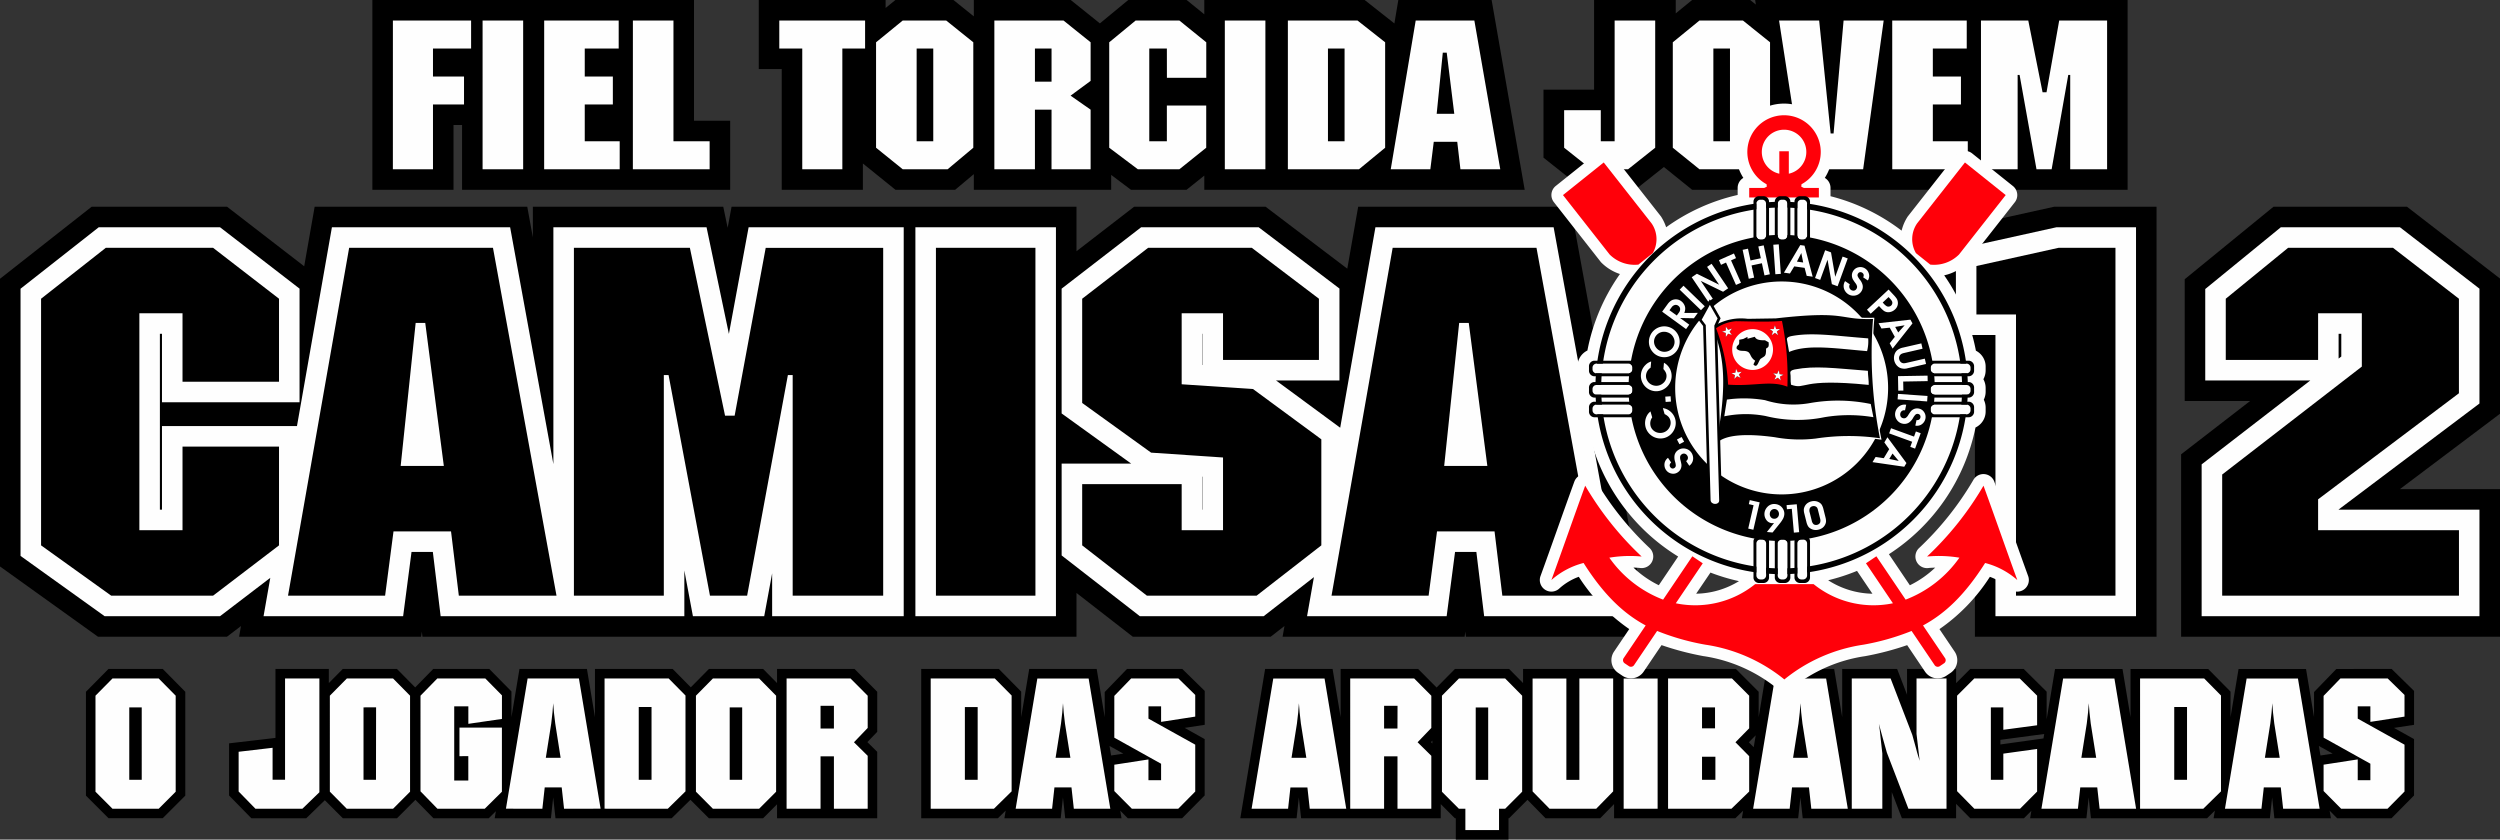 <svg id="Grupo_65" data-name="Grupo 65" xmlns="http://www.w3.org/2000/svg" xmlns:xlink="http://www.w3.org/1999/xlink" width="332.168" height="111.554" viewBox="0 0 332.168 111.554">
  <rect x="0" y="0" width="332.168" height="111.554" fill="#333333" stroke="none"/>
  <defs>
    <clipPath id="clip-path">
      <rect id="Retângulo_3162" data-name="Retângulo 3162" width="332.167" height="111.554" fill="none"/>
    </clipPath>
  </defs>
  <path id="Caminho_9955" data-name="Caminho 9955" d="M49.475,0V25.216H60.258V16.61h1.135v8.606H97.016V16.042H92.21V0ZM185.791,0l-.523,3.115L181.318,0H160.01V1.9L157.664,0h-7.757l-3.768,3.108L142.267,0H129.389V2.174L126.681,0h-7.712l-1.3,1.062V0H100.814V9.174h3.053V25.216h10.781V21.722l4.329,3.494h7.932l2.48-2.08v2.08h18.25V23.239l2.63,1.977h7.387l2.354-1.885v1.885h21.535l.021-.017,0,.017h21.016L198.188,0ZM233.2,0l.094.608L232.54,0h-7.713l-2.176,1.778V0H211.8V11.911h-6.721v9.038l5.382,4.267h6.8l3.817-3.027,3.75,3.027h7.931L236.6,22l.5,3.215h45.59V0Z"/>
  <path id="Caminho_9956" data-name="Caminho 9956" d="M271.915,12.263,273.6,2.728h6.364v19.76h-4.9V9.957h-.26l-2.208,12.531h-2.013L268.338,9.957h-.26V22.488h-4.871V2.728h6.284l1.9,9.535Zm-20.5-9.535h9.9V6.446H256.81v3.718h3.735v3.717H256.81V18.77h4.644v3.718H251.42Zm-8.183,15.009h.39l1.331-15.009h5.326l-2.728,19.76h-8.118l-3.053-19.76h5.326ZM225.8,2.728h5.781l3.6,2.892V19.63l-3.41,2.858H225.8L222.26,19.63V5.62ZM227.65,18.77h2.208V6.446H227.65Zm-13.118,0V2.728h5.39v16.9l-3.6,2.858h-4.9l-3.6-2.858V14.639h4.871V18.77Zm-20.912.069H190.5l-.454,3.649h-5.261L188.1,2.728h7.794l3.442,19.76h-5.293ZM191.7,7l-.812,8.124h2.338L192.223,7ZM171.116,2.728h9.255L184.04,5.62V19.63l-3.474,2.858h-9.45Zm7.534,3.718h-2.208V18.77h2.208ZM162.739,2.728h5.39v19.76h-5.39Zm-7.7,3.718H152.7V18.77h2.338V14.019h5.229V19.63L156.7,22.488h-5.52l-3.8-2.858V5.62l3.507-2.892H156.7l3.573,2.892v4.716h-5.229ZM139.716,14.57h-2.208v7.918h-5.391V2.728h9.19l3.6,2.892v5.129l-2.662,1.962,2.662,1.859v7.918h-5.195Zm0-8.124h-2.208v4.406h2.208ZM119.94,2.728h5.78l3.6,2.892V19.63l-3.41,2.858H119.94L116.4,19.63V5.62Zm1.851,16.042H124V6.446h-2.208ZM103.542,2.728h11.4V6.446H111.92V22.488h-5.326V6.446h-3.052Zm-19.451,0h5.39V18.77h4.806v3.718h-10.2Zm-11.787,0h9.9V6.446H77.694v3.718h3.734v3.717H77.694V18.77h4.643v3.718H72.3Zm-8.184,0h5.39v19.76H64.12Zm-11.917,0H62.594V6.446H57.529v3.718h4.124v3.717H57.529v8.607H52.2Z" fill="#fefefe"/>
  <path id="Caminho_9957" data-name="Caminho 9957" d="M180.456,27.471,179.01,35.7l-10.851-8.23H150.684l-7.653,5.91v-5.91H97.2l-.518,2.794-.585-2.794H70.8V31.54l-.744-4.069H41.807l-1.39,7.908L30.173,27.471h-18L0,37.04V75.264L13.02,84.6H30.156l1.862-1.42-.25,1.42H55.957l.09-.682.083.682h86.9V78.785l7.482,5.815h18.319l1.834-1.424-.25,1.424H194.6l.09-.682.083.682h24.358L208.7,27.471Zm92.461,0-15.77,3.492V47.241H262.4V84.6h24.135V27.471Zm29.152,0L290.276,37.1V53.279h8.69L289.8,60.362V84.6h42.37V64.993H318.861l13.307-10.019V37.012l-12.356-9.541Z"/>
  <path id="Caminho_9958" data-name="Caminho 9958" d="M311.081,44.352h-.357v3.292l.357-.275Zm-4.12,6.2H293.005V38.4l10.037-8.2h15.84l10.556,8.153V53.613L310.724,67.7v.018h18.714V81.873H292.526V61.7ZM265.13,44.513h-5.255V33.153L273.216,30.2h10.591V81.873H265.13ZM121.626,30.2H140.3V81.872H121.626Zm-48.1,31.464V30.2H93.878l2.968,14.165L99.466,30.2h20.608V81.873H102.592v-5.7l-1.053,5.7H92.066l-1.139-6.078v6.078H58.547l-1.036-8.536H54.677l-1.114,8.536H35.018l.895-5.1-6.679,5.1H13.9L2.729,73.863v-35.5L13.113,30.2H29.242L39.8,38.35v15.1H21.522v-9.1h-.278V67.721h.278V56.609H39.458L44.1,30.2h23.68Zm86.209,1.672v4.386h.038V63.337Zm.038-18.983h-.038V48.5l.038,0Zm18.295,12.477,4.68-26.63h23.679l9.438,51.674h-18.67l-1.035-8.536h-2.832l-1.116,8.536H173.665l.912-5.192L167.9,81.873H151.449L141.057,73.8V61.6H150.3l-9.244-6.666V38.352L151.615,30.2H167.24l10.729,8.137V50.551h-8.43Z" fill="#fefefe" fill-rule="evenodd"/>
  <path id="Caminho_9959" data-name="Caminho 9959" d="M313.81,41.623H308v6.2H295.732V39.691l8.283-6.764h13.936l8.76,6.764v12.56L308,66.342v4.106h18.715v8.7H295.255v-16.1L313.81,48.708Zm-45.95.161H262.6V35.343l10.91-2.416h7.565V79.144H267.86ZM198.576,70.609h-7.645l-1.115,8.535h-12.9l8.123-46.217H204.15l8.442,46.217H199.611Zm-4.7-27.7-1.991,19h5.734l-2.469-19ZM162.5,41.623h-5.495v9.434l9.477.631,9.079,6.683v14.09l-8.6,6.683H152.386l-8.6-6.683V64.329h13.219v6.119H162.5V60.786l-9.556-.644-9.158-6.6V39.691l8.76-6.764h13.777l8.919,6.764v8.132H162.5Zm-38.146-8.7h13.22V79.144h-13.22ZM97.61,55.23l4.127-22.3h15.609V79.144H105.321V49.836h-.637L99.269,79.144H94.331l-5.5-29.308H88.2V79.144H76.254V32.927H91.663l4.672,22.3ZM59.928,70.609H52.283l-1.115,8.535h-12.9L46.39,32.927H65.5l8.441,46.217H60.963Zm-4.7-27.7-1.991,19h5.734l-2.469-19ZM24.251,41.623H18.517V70.448h5.734V59.337H37.072V72.461l-8.76,6.683H14.774L5.457,72.461V39.691l8.6-6.764H28.312l8.76,6.764v11.03H24.251Z"/>
  <path id="Caminho_9960" data-name="Caminho 9960" d="M14.413,88.882,11.42,91.914v13.8l3,3h7.2l3-3v-13.8l-2.994-3.032Zm88.831,0v1.874l-1.85-1.874h-7.2l-2.41,2.441-2.41-2.441H79.052v6.406l-1.067-6.406H69.021L67.955,95.29V91.87L65.01,88.882H57.562l-2.4,2.452-2.421-2.452h-7.2l-1.85,1.875V88.882H36.6v9.162l-6.167.722v6.925l2.966,3.031h7.287l2.472-2.4,2.393,2.4h7.195l2.447-2.452,2.4,2.452h7.343l.946-.936-.156.936H73.2l.3-2.763.305,2.763h15.43l2.5-2.457,2.453,2.457h7.2l1.854-1.858v1.858h13.312V99.893L115.245,98.6l1.311-1.366V91.915l-3.017-3.033ZM147.417,99.11l1.833,1.021-1.622.249Zm2.325-10.228-2.962,3.064v3.342l-1.066-6.406H136.75l-1.067,6.408v-3.4l-2.97-3.008H122.4v19.84h10.186l1.035-1.016-.169,1.016h7.48l.3-2.763.3,2.763h7.48l-.168-1.013,1,1.013h7.217l3-3.031V98.2L157.4,96.711l2.668-.408V91.8l-2.983-2.919ZM308.1,99.11l1.834,1.021-1.622.249ZM190.124,98.6l.192-.2v.388Zm43.151-.9-.263,1.58-.648-.656Zm38.334-.179-.1.594-5.722.8V98.3Zm38.814-8.636-2.962,3.064v3.342l-1.066-6.406h-8.964l-1.067,6.408v-3.4l-2.97-3.008H283.077v6.406l-1.066-6.406h-8.964l-1.115,6.695V91.9l-3.05-3.019h-7.1l-1.879,1.882V88.882h-6.519v3.426l-1.318-3.426h-7.3v6.406l-1.066-6.406h-8.965l-1.066,6.406V91.914l-3.026-3.032H202.364v1.874l-1.85-1.874h-7.2l-2.437,2.468-2.454-2.468H178.125v6.406l-1.067-6.406h-8.964l-3.3,19.84h7.48l.3-2.763.3,2.763h18.555V106.84l1.878,1.882h.123v2.832h7v-2.832h.074l2.448-2.452,2.4,2.452h7.259l1.846-1.889v1.889h16.11l1.037-1.006-.167,1.006h7.48l.3-2.763.305,2.763h11.835v-3.481l1.343,3.481h7.2v-1.917l1.885,1.917h7.13l.987-.991-.165.991h7.479l.3-2.763.3,2.763h15.43l1.035-1.016-.169,1.016h7.479l.3-2.763.3,2.763H309.7l-.169-1.013,1,1.013h7.217l3-3.031V98.2l-2.669-1.486,2.669-.408V91.8l-2.983-2.919Z"/>
  <path id="Caminho_9961" data-name="Caminho 9961" d="M308.729,105.1v-3.5l4.536-.7v2.76h1.68v-2.188l-6.216-3.464V92.458l2.232-2.308h6.288l2.232,2.184v2.88l-4.536.7V93.846h-1.68v1.636l6.216,3.46v6.228l-2.26,2.284h-6.16Zm-6.552-8.968-.168-1.468-.048-.628-.048-.6-.048.6-.048.628-.168,1.468-.72,4.552H302.9Zm-6.552,11.32,2.88-17.3h6.816l2.88,17.3h-4.848l-.312-2.832h-2.256l-.312,2.832Zm-5.04-13.512h-1.7v9.672h1.7Zm-6.24,13.512V90.15h8.52l2.232,2.26v12.736l-2.352,2.308Zm-6.553-11.32-.167-1.468-.049-.628-.047-.6-.048.6-.049.628-.167,1.468-.72,4.552h1.968Zm-6.552,11.32,2.881-17.3h6.816l2.88,17.3h-4.848l-.313-2.832H276.4l-.312,2.832Zm-11.208-2.332V92.434l2.28-2.284h6.048l2.305,2.28v3.936l-4.489.6V93.99H264.52v9.624h1.656v-3.48l4.489-.624v5.664l-2.268,2.28h-6.073Zm-13.992,2.332V90.15h5.16l2.88,7.488.5,1.8.144.552.336,1.1-.1-.864-.1-.864-.216-1.848V90.15h3.984v17.3h-5.064L250.7,99.99l-.528-1.872-.264-.96-.264-.984.12.864.12,1.128.216,1.944v7.344Zm-6.552-11.32-.168-1.468-.048-.628-.048-.6-.048.6-.048.628-.168,1.468-.72,4.552h1.968Zm-6.552,11.32,2.88-17.3h6.816l2.88,17.3h-4.848l-.312-2.832H238.1l-.312,2.832ZM227.872,93.99h-1.728v2.784h1.728Zm.048,6.552h-1.776v3.072h1.776Zm-6.288,6.912V90.15h8.492l2.284,2.288V96.77l-1.824,1.852,1.824,1.848v4.7l-2.352,2.28Zm-5.9-17.3h4.512v17.3h-4.512Zm-12.1,15v-15h4.488v13.464h1.728V90.15h4.488v15l-2.256,2.308h-6.192Zm-5.9-11.156h-1.656v9.624h1.656Zm-6.144,11.2V92.434l2.256-2.284h6.144l2.256,2.284v12.76l-2.256,2.26h-.816v2.832H194.7v-2.832h-.864Zm-5.9-11.42H183.9V96.8h1.776Zm-6.288,13.68V90.15h8.5l2.276,2.288v4.284l-1.824,1.9,1.824,1.8v7.032H185.68v-6.96H183.9v6.96Zm-6.552-11.32-.168-1.468-.048-.628-.048-.6-.048.6-.048.628-.168,1.468-.72,4.552h1.968Zm-6.552,11.32,2.88-17.3h6.816l2.88,17.3h-4.848l-.312-2.832h-2.256l-.312,2.832Zm-18.24-2.352v-3.5l4.536-.7v2.76h1.68v-2.188l-6.216-3.464V92.458l2.232-2.308h6.288l2.232,2.184v2.88l-4.536.7V93.846h-1.68v1.636l6.216,3.46v6.228l-2.26,2.284h-6.16ZM141.5,96.134l-.168-1.468-.048-.628-.048-.6-.048.6-.048.628-.168,1.468-.72,4.552h1.968Zm-6.552,11.32,2.88-17.3h6.816l2.88,17.3h-4.848l-.312-2.832H140.1l-.312,2.832ZM129.9,93.942h-1.7v9.672h1.7Zm-6.24,13.512V90.15h8.52l2.232,2.26v12.736l-2.352,2.308ZM110.8,93.774h-1.776V96.8H110.8Zm-6.288,13.68V90.15h8.5l2.276,2.288v4.284l-1.824,1.9,1.824,1.8v7.032H110.8v-6.96h-1.776v6.96Zm-5.9-13.464H96.952v9.624h1.656Zm-6.144,11.2V92.434L94.72,90.15h6.144l2.256,2.284v12.76l-2.256,2.26H94.72Zm-5.9-11.252h-1.7v9.672h1.7Zm-6.241,13.512V90.15h8.52l2.232,2.26v12.736l-2.351,2.308Zm-6.552-11.32L73.6,94.666l-.049-.628-.048-.6-.047.6-.049.628-.167,1.468-.72,4.552h1.967Zm-6.552,11.32,2.88-17.3h6.817l2.88,17.3H74.944l-.313-2.832H72.376l-.313,2.832Zm-11.352-2.308V92.434L58.1,90.15h6.384l2.208,2.24v3.132l-4.464.652V93.846H60.351v9.864h1.872v-3.24H61.047V96.678h5.64v8.52l-2.28,2.256H58.119Zm-5.9-11.156H48.3v9.624h1.656Zm-6.144,11.2V92.434l2.256-2.284h6.144l2.256,2.284v12.76l-2.256,2.26H46.071Zm-12.12-.02v-5.28l4.512-.528v4.248h1.656V90.15h4.56v15.116l-2.256,2.188h-6.24ZM18.831,93.99H17.175v9.624h1.656Zm-6.144,11.2V92.434l2.256-2.284h6.144l2.256,2.284v12.76l-2.256,2.26H14.943Z" fill="#fefefe"/>
  <g id="Grupo_64" data-name="Grupo 64">
    <g id="Grupo_63" data-name="Grupo 63" clip-path="url(#clip-path)">
      <path id="Caminho_9962" data-name="Caminho 9962" d="M231.056,77.216a25.9,25.9,0,0,1-3.792-1.14l-1.9,2.808a11.2,11.2,0,0,0,5.687-1.668m15.686-1.364a26.132,26.132,0,0,1-3.834,1.245,11.251,11.251,0,0,0,5.881,1.79Zm4.234-2.22,2.786,4.131a13.38,13.38,0,0,0,3.368-2.344c-.367.01-.687.029-.9.054a1.541,1.541,0,0,1-1.257-2.64,40.576,40.576,0,0,0,7.228-9.065,1.54,1.54,0,0,1,2.787.237c1.519,4.169,2.973,8.364,4.492,12.536a1.541,1.541,0,0,1-2.52,1.635,7.916,7.916,0,0,0-2.565-1.536,24.461,24.461,0,0,1-6.7,6.948l2,2.961a2.038,2.038,0,0,1-.495,2.836l-.629.424a2.04,2.04,0,0,1-2.815-.6L253.4,85.718a38.174,38.174,0,0,1-5.529,1.454c-.044.008-.081.015-.126.02a20.105,20.105,0,0,0-9.612,4.214l-.03.025a1.532,1.532,0,0,1-2.015.021l-.033-.028a20.336,20.336,0,0,0-9.636-4.236c-.044,0-.082-.011-.125-.018a37.922,37.922,0,0,1-5.529-1.455l-2.354,3.49a2.039,2.039,0,0,1-2.814.6l-.629-.426a2.035,2.035,0,0,1-.495-2.834l2-2.962a24.473,24.473,0,0,1-6.705-6.947,7.92,7.92,0,0,0-2.564,1.535,1.541,1.541,0,0,1-2.52-1.635c1.519-4.171,2.973-8.365,4.491-12.536a1.542,1.542,0,0,1,2.788-.238,40.582,40.582,0,0,0,7.228,9.066,1.542,1.542,0,0,1-1.259,2.641c-.212-.027-.531-.046-.9-.055a13.38,13.38,0,0,0,3.368,2.344l2.572-3.813a26.324,26.324,0,0,1-12-17.133,2.357,2.357,0,0,1-1.385-2.177v-.466a2.475,2.475,0,0,1,.246-1.075,2.466,2.466,0,0,1-.246-1.073v-.465a2.463,2.463,0,0,1,.3-1.184,2.463,2.463,0,0,1-.3-1.184v-.464a2.368,2.368,0,0,1,1.326-2.153,26.158,26.158,0,0,1,4.323-10.162,6.273,6.273,0,0,1-2.436-1.488,1.678,1.678,0,0,1-.145-.16l-6.195-7.9a1.542,1.542,0,0,1,.25-2.154l5.415-4.333a1.538,1.538,0,0,1,2.175.251l6.363,8.1a1.371,1.371,0,0,1,.1.149,6.234,6.234,0,0,1,.614,1.321,26.183,26.183,0,0,1,9.5-4.291v-.94a1.546,1.546,0,0,1,.758-1.328,6.419,6.419,0,1,1,10.822,0,1.546,1.546,0,0,1,.758,1.328V26.07a26.177,26.177,0,0,1,9.447,4.576,6.042,6.042,0,0,1,.737-1.761,1.369,1.369,0,0,1,.1-.149l6.363-8.1a1.538,1.538,0,0,1,2.175-.251l5.415,4.333a1.542,1.542,0,0,1,.25,2.154l-6.2,7.9a1.435,1.435,0,0,1-.144.159,6.189,6.189,0,0,1-3.038,1.651,26.145,26.145,0,0,1,4.213,10.015,2.369,2.369,0,0,1,1.294,2.138v.464a2.463,2.463,0,0,1-.3,1.184,2.463,2.463,0,0,1,.3,1.184v.465a2.452,2.452,0,0,1-.246,1.073,2.461,2.461,0,0,1,.246,1.075v.466A2.362,2.362,0,0,1,262.48,56.8a26.311,26.311,0,0,1-11.5,16.831" fill="#fefefe" fill-rule="evenodd"/>
      <path id="Caminho_9963" data-name="Caminho 9963" d="M261.077,21.587l5.415,4.333-6.2,7.893a4.694,4.694,0,0,1-3.823,1.345l-1.9-1.522a3.7,3.7,0,0,1,.144-3.946Z" fill="#ff0009" fill-rule="evenodd"/>
      <path id="Caminho_9964" data-name="Caminho 9964" d="M213.083,21.587l-5.415,4.333,6.2,7.893a4.7,4.7,0,0,0,3.824,1.345l1.9-1.522a3.693,3.693,0,0,0-.143-3.946Z" fill="#ff0009" fill-rule="evenodd"/>
      <path id="Caminho_9965" data-name="Caminho 9965" d="M236.413,23.084V20.1h1.263v2.979a2.957,2.957,0,1,0-1.263,0m-4,1.892h1.991l.344-.163-.026-.327a4.877,4.877,0,1,1,4.638,0l-.027.327.344.163h1.991v1.263h-9.255Z" fill="#ff0009" fill-rule="evenodd"/>
      <path id="Caminho_9966" data-name="Caminho 9966" d="M236.723,37.4a14.145,14.145,0,1,1-14.146,14.144A14.146,14.146,0,0,1,236.723,37.4m0-6.194a20.339,20.339,0,1,1-20.338,20.338,20.34,20.34,0,0,1,20.338-20.338m0-3.636a23.975,23.975,0,1,1-23.974,23.974,23.977,23.977,0,0,1,23.974-23.974" fill="#fefefe" fill-rule="evenodd"/>
      <path id="Caminho_9967" data-name="Caminho 9967" d="M236.723,37.4a14.145,14.145,0,1,1-14.146,14.144A14.146,14.146,0,0,1,236.723,37.4m0-6.194a20.339,20.339,0,1,1-20.338,20.338,20.34,20.34,0,0,1,20.338-20.338" fill-rule="evenodd"/>
      <path id="Caminho_9968" data-name="Caminho 9968" d="M236.723,27.573a23.975,23.975,0,1,1-23.974,23.975,23.978,23.978,0,0,1,23.974-23.975m0-.768A24.743,24.743,0,1,1,211.98,51.548a24.746,24.746,0,0,1,24.743-24.743" fill-rule="evenodd"/>
      <path id="Caminho_9969" data-name="Caminho 9969" d="M256.514,51.938v-.29a.538.538,0,0,1,.566-.5h4.175a.537.537,0,0,1,.565.5v.29a.537.537,0,0,1-.565.5H257.08a.538.538,0,0,1-.566-.5" fill="#fefefe" fill-rule="evenodd"/>
      <path id="Caminho_9970" data-name="Caminho 9970" d="M256.514,54.551v-.289a.538.538,0,0,1,.566-.5h4.175a.537.537,0,0,1,.565.5v.289a.537.537,0,0,1-.565.5H257.08a.538.538,0,0,1-.566-.5" fill="#fefefe" fill-rule="evenodd"/>
      <path id="Caminho_9971" data-name="Caminho 9971" d="M256.514,49.1v-.29a.538.538,0,0,1,.566-.5h4.175a.537.537,0,0,1,.565.5v.29a.537.537,0,0,1-.565.5H257.08a.538.538,0,0,1-.566-.5" fill="#fefefe" fill-rule="evenodd"/>
      <path id="Caminho_9972" data-name="Caminho 9972" d="M256.043,54.639v-.466a.745.745,0,0,1,.665-.8h4.918a.745.745,0,0,1,.666.8v.466a.745.745,0,0,1-.666.8h-4.918a.745.745,0,0,1-.665-.8m.471-.088v-.289a.538.538,0,0,1,.566-.5h4.175a.538.538,0,0,1,.565.5v.289a.538.538,0,0,1-.565.5H257.08a.538.538,0,0,1-.566-.5" fill-rule="evenodd"/>
      <path id="Caminho_9973" data-name="Caminho 9973" d="M256.043,52.026V51.56a.746.746,0,0,1,.665-.8h4.918a.746.746,0,0,1,.666.8v.466a.745.745,0,0,1-.666.8h-4.918a.745.745,0,0,1-.665-.8m.471-.088v-.29a.538.538,0,0,1,.566-.5h4.175a.538.538,0,0,1,.565.5v.29a.538.538,0,0,1-.565.5H257.08a.538.538,0,0,1-.566-.5" fill-rule="evenodd"/>
      <path id="Caminho_9974" data-name="Caminho 9974" d="M256.043,49.193v-.466a.745.745,0,0,1,.665-.8h4.918a.745.745,0,0,1,.666.8v.466a.745.745,0,0,1-.666.8h-4.918a.745.745,0,0,1-.665-.8m.471-.088v-.29a.538.538,0,0,1,.566-.5h4.175a.538.538,0,0,1,.565.5v.29a.538.538,0,0,1-.565.5H257.08a.538.538,0,0,1-.566-.5" fill-rule="evenodd"/>
      <path id="Caminho_9975" data-name="Caminho 9975" d="M236.991,31.844h-.29a.537.537,0,0,1-.5-.565V27.1a.538.538,0,0,1,.5-.566h.29a.538.538,0,0,1,.5.566v4.175a.538.538,0,0,1-.5.565" fill="#fefefe" fill-rule="evenodd"/>
      <path id="Caminho_9976" data-name="Caminho 9976" d="M239.6,31.844h-.29a.538.538,0,0,1-.5-.565V27.1a.538.538,0,0,1,.5-.566h.29a.537.537,0,0,1,.5.566v4.175a.537.537,0,0,1-.5.565" fill="#fefefe" fill-rule="evenodd"/>
      <path id="Caminho_9977" data-name="Caminho 9977" d="M234.158,31.844h-.29a.538.538,0,0,1-.5-.565V27.1a.538.538,0,0,1,.5-.566h.29a.538.538,0,0,1,.5.566v4.175a.538.538,0,0,1-.5.565" fill="#fefefe" fill-rule="evenodd"/>
      <path id="Caminho_9978" data-name="Caminho 9978" d="M239.692,32.316h-.466a.747.747,0,0,1-.8-.666V26.732a.746.746,0,0,1,.8-.665h.466a.745.745,0,0,1,.8.665V31.65a.746.746,0,0,1-.8.666m-.088-.472h-.29a.537.537,0,0,1-.5-.565V27.1a.538.538,0,0,1,.5-.566h.29a.537.537,0,0,1,.5.566v4.175a.536.536,0,0,1-.5.565" fill-rule="evenodd"/>
      <path id="Caminho_9979" data-name="Caminho 9979" d="M237.079,32.316h-.466a.746.746,0,0,1-.8-.666V26.732a.745.745,0,0,1,.8-.665h.466a.746.746,0,0,1,.8.665V31.65a.747.747,0,0,1-.8.666m-.088-.472h-.29a.537.537,0,0,1-.5-.565V27.1a.538.538,0,0,1,.5-.566h.29a.538.538,0,0,1,.5.566v4.175a.537.537,0,0,1-.5.565" fill-rule="evenodd"/>
      <path id="Caminho_9980" data-name="Caminho 9980" d="M234.246,32.316h-.466a.746.746,0,0,1-.8-.666V26.732a.745.745,0,0,1,.8-.665h.466a.746.746,0,0,1,.8.665V31.65a.746.746,0,0,1-.8.666m-.088-.472h-.29a.537.537,0,0,1-.5-.565V27.1a.538.538,0,0,1,.5-.566h.29a.538.538,0,0,1,.5.566v4.175a.537.537,0,0,1-.5.565" fill-rule="evenodd"/>
      <path id="Caminho_9981" data-name="Caminho 9981" d="M236.991,76.989h-.29a.537.537,0,0,1-.5-.565V72.249a.538.538,0,0,1,.5-.566h.29a.538.538,0,0,1,.5.566v4.175a.537.537,0,0,1-.5.565" fill="#fefefe" fill-rule="evenodd"/>
      <path id="Caminho_9982" data-name="Caminho 9982" d="M239.6,76.989h-.29a.537.537,0,0,1-.5-.565V72.249a.538.538,0,0,1,.5-.566h.29a.537.537,0,0,1,.5.566v4.175a.536.536,0,0,1-.5.565" fill="#fefefe" fill-rule="evenodd"/>
      <path id="Caminho_9983" data-name="Caminho 9983" d="M234.158,76.989h-.29a.537.537,0,0,1-.5-.565V72.249a.538.538,0,0,1,.5-.566h.29a.538.538,0,0,1,.5.566v4.175a.537.537,0,0,1-.5.565" fill="#fefefe" fill-rule="evenodd"/>
      <path id="Caminho_9984" data-name="Caminho 9984" d="M239.692,77.461h-.466a.746.746,0,0,1-.8-.666V71.878a.747.747,0,0,1,.8-.666h.466a.746.746,0,0,1,.8.666v4.917a.745.745,0,0,1-.8.666m-.088-.472h-.29a.537.537,0,0,1-.5-.565V72.249a.538.538,0,0,1,.5-.566h.29a.537.537,0,0,1,.5.566v4.175a.536.536,0,0,1-.5.565" fill-rule="evenodd"/>
      <path id="Caminho_9985" data-name="Caminho 9985" d="M237.079,77.461h-.466a.745.745,0,0,1-.8-.666V71.878a.746.746,0,0,1,.8-.666h.466a.747.747,0,0,1,.8.666v4.917a.746.746,0,0,1-.8.666m-.088-.472h-.29a.537.537,0,0,1-.5-.565V72.249a.538.538,0,0,1,.5-.566h.29a.538.538,0,0,1,.5.566v4.175a.537.537,0,0,1-.5.565" fill-rule="evenodd"/>
      <path id="Caminho_9986" data-name="Caminho 9986" d="M234.246,77.461h-.466a.745.745,0,0,1-.8-.666V71.878a.746.746,0,0,1,.8-.666h.466a.746.746,0,0,1,.8.666v4.917a.746.746,0,0,1-.8.666m-.088-.472h-.29a.537.537,0,0,1-.5-.565V72.249a.538.538,0,0,1,.5-.566h.29a.538.538,0,0,1,.5.566v4.175a.537.537,0,0,1-.5.565" fill-rule="evenodd"/>
      <path id="Caminho_9987" data-name="Caminho 9987" d="M211.6,51.938v-.29a.538.538,0,0,1,.566-.5h4.175a.538.538,0,0,1,.566.5v.29a.538.538,0,0,1-.566.5h-4.175a.538.538,0,0,1-.566-.5" fill="#fefefe" fill-rule="evenodd"/>
      <path id="Caminho_9988" data-name="Caminho 9988" d="M211.6,54.551v-.289a.538.538,0,0,1,.566-.5h4.175a.538.538,0,0,1,.566.5v.289a.538.538,0,0,1-.566.5h-4.175a.538.538,0,0,1-.566-.5" fill="#fefefe" fill-rule="evenodd"/>
      <path id="Caminho_9989" data-name="Caminho 9989" d="M211.6,49.1v-.29a.538.538,0,0,1,.566-.5h4.175a.538.538,0,0,1,.566.5v.29a.538.538,0,0,1-.566.5h-4.175a.538.538,0,0,1-.566-.5" fill="#fefefe" fill-rule="evenodd"/>
      <path id="Caminho_9990" data-name="Caminho 9990" d="M211.124,54.639v-.466a.745.745,0,0,1,.666-.8h4.917a.745.745,0,0,1,.666.8v.466a.745.745,0,0,1-.666.8H211.79a.745.745,0,0,1-.666-.8m.471-.088v-.289a.538.538,0,0,1,.566-.5h4.175a.537.537,0,0,1,.565.5v.289a.537.537,0,0,1-.565.5h-4.175a.538.538,0,0,1-.566-.5" fill-rule="evenodd"/>
      <path id="Caminho_9991" data-name="Caminho 9991" d="M211.124,52.026V51.56a.746.746,0,0,1,.666-.8h4.917a.746.746,0,0,1,.666.8v.466a.745.745,0,0,1-.666.8H211.79a.745.745,0,0,1-.666-.8m.471-.088v-.29a.538.538,0,0,1,.566-.5h4.175a.537.537,0,0,1,.565.5v.29a.537.537,0,0,1-.565.5h-4.175a.538.538,0,0,1-.566-.5" fill-rule="evenodd"/>
      <path id="Caminho_9992" data-name="Caminho 9992" d="M211.124,49.193v-.466a.745.745,0,0,1,.666-.8h4.917a.745.745,0,0,1,.666.8v.466a.745.745,0,0,1-.666.8H211.79a.745.745,0,0,1-.666-.8m.471-.088v-.29a.538.538,0,0,1,.566-.5h4.175a.537.537,0,0,1,.565.5v.29a.537.537,0,0,1-.565.5h-4.175a.538.538,0,0,1-.566-.5" fill-rule="evenodd"/>
      <path id="Caminho_9993" data-name="Caminho 9993" d="M251.455,60.259l-.432.72,1.254.263Zm-.676-2.161,2.526,3.429-.294.489-4.218-.613.414-.688,1.085.162.718-1.195-.645-.9Zm.477-1.2,3.056,1.112.248-.684.638.232-.746,2.05-.638-.232.248-.681-3.055-1.113Zm2.017-3.118-.159.746a.53.53,0,0,0-.407.068.595.595,0,0,0-.163.751.461.461,0,0,0,.317.219.479.479,0,0,0,.358-.046,1.038,1.038,0,0,0,.319-.354,5.459,5.459,0,0,1,.336-.5,1.016,1.016,0,0,1,.245-.217,1.069,1.069,0,0,1,.848-.158,1.051,1.051,0,0,1,.679.461,1.137,1.137,0,0,1,.175.9,1.174,1.174,0,0,1-.216.464,1.213,1.213,0,0,1-.391.337,1.147,1.147,0,0,1-.729.1l.156-.736a.5.5,0,0,0,.342-.063.452.452,0,0,0,.133-.582.379.379,0,0,0-.259-.169.394.394,0,0,0-.342.079,2.018,2.018,0,0,0-.331.452,1.849,1.849,0,0,1-.5.584,1.083,1.083,0,0,1-.882.177,1.2,1.2,0,0,1-.792-.536,1.258,1.258,0,0,1-.188-.976,1.333,1.333,0,0,1,.246-.532,1.213,1.213,0,0,1,1.2-.47m-1.087-1.443,3.922.274-.051.726-3.921-.274Zm0-2.359,3.93-.068.013.728-3.251.057.021,1.2-.679.012Zm3.1-4.353.163.71-2.432.561a1.8,1.8,0,0,0-.32.1.653.653,0,0,0-.2.144.628.628,0,0,0-.148.6.72.72,0,0,0,.146.3.577.577,0,0,0,.246.183.654.654,0,0,0,.24.043,1.8,1.8,0,0,0,.335-.052l2.433-.562.164.711-2.432.561a1.547,1.547,0,0,1-1.018-.041,1.388,1.388,0,0,1-.476-.371,1.512,1.512,0,0,1-.247-1.465,1.235,1.235,0,0,1,.39-.554,1.854,1.854,0,0,1,.718-.308Zm-3.474-2.187.407.736.854-.955Zm-2.21-.494,4.232-.473.276.5-2.639,3.346-.389-.7.682-.859-.676-1.219-1.1.111Zm.553-2.745.158.17a1.536,1.536,0,0,0,.377.318.493.493,0,0,0,.3.046.517.517,0,0,0,.287-.136.486.486,0,0,0,.15-.267.509.509,0,0,0-.036-.3,1.636,1.636,0,0,0-.279-.366l-.178-.192Zm-2.092.954,2.875-2.681.676.725a3.638,3.638,0,0,1,.393.477,1.03,1.03,0,0,1,.145.378,1.12,1.12,0,0,1-.372,1.071,1.308,1.308,0,0,1-.631.333,1.036,1.036,0,0,1-.849-.161,3.733,3.733,0,0,1-.469-.447l-.173-.186-1.1,1.024Zm-2.908-3.8.633.426a.554.554,0,0,0,.546.837.462.462,0,0,0,.321-.213.484.484,0,0,0,.092-.349,1.033,1.033,0,0,0-.209-.429,5.569,5.569,0,0,1-.342-.5,1.051,1.051,0,0,1-.11-.308,1.071,1.071,0,0,1,.171-.846,1.051,1.051,0,0,1,.683-.457,1.137,1.137,0,0,1,.9.176,1.161,1.161,0,0,1,.35.374,1.241,1.241,0,0,1,.166.489,1.146,1.146,0,0,1-.176.714l-.624-.42a.5.5,0,0,0,.07-.341.451.451,0,0,0-.49-.341.384.384,0,0,0-.254.177.391.391,0,0,0-.054.347,1.944,1.944,0,0,0,.294.476,1.856,1.856,0,0,1,.356.678,1.085,1.085,0,0,1-.166.885,1.209,1.209,0,0,1-.794.534,1.26,1.26,0,0,1-.976-.193,1.334,1.334,0,0,1-.4-.427,1.228,1.228,0,0,1-.176-.545,1.244,1.244,0,0,1,.19-.744m-3.993-.411,1.345-3.693.779.284.56,3.246.978-2.687.684.249-1.345,3.694-.765-.279-.574-3.248-.977,2.684Zm-2.406-2.181.831.116-.248-1.256Zm-1.725,1.467,2.169-3.665.565.079,1.084,4.122-.795-.112-.275-1.062-1.381-.194-.571.944Zm-1.14.211-.274-3.921.726-.051.274,3.921Zm-3.533.6-.817-3.845.712-.151.333,1.563,1.374-.292-.332-1.564.712-.151.818,3.845-.713.151-.343-1.617-1.375.292.343,1.617Zm-1.7.818-1.323-2.97-.665.3-.276-.62,1.993-.888.276.62-.662.3,1.322,2.971Zm-3.682,2.239-2.2-3.258.688-.465,2.954,1.456-1.6-2.37.6-.408,2.2,3.259-.676.455-2.965-1.444,1.6,2.368Zm-.97,1.121-2.828-2.73.506-.524,2.828,2.731Zm-3.212.707.274-.377a.729.729,0,0,0,.167-.544.573.573,0,0,0-.245-.378.538.538,0,0,0-.46-.1.759.759,0,0,0-.429.316l-.277.38Zm1.232,1.8-3.179-2.311.707-.972a2.051,2.051,0,0,1,.4-.434,1.111,1.111,0,0,1,.43-.2,1.176,1.176,0,0,1,.986.2,1.354,1.354,0,0,1,.371.408,1.163,1.163,0,0,1,.17.494,1.441,1.441,0,0,1-.123.672l1.8-.008-.519.714-1.833-.034,1.216.884Zm-4.165,1.2a1.262,1.262,0,0,0,.035,1.016,1.375,1.375,0,0,0,.309.427,1.388,1.388,0,0,0,1.5.264,1.275,1.275,0,0,0,.705-.735,1.253,1.253,0,0,0-.035-1.007,1.337,1.337,0,0,0-.765-.712,1.39,1.39,0,0,0-.531-.094,1.334,1.334,0,0,0-1.218.841m-.634-.243a2.025,2.025,0,0,1,.668-.9,2.043,2.043,0,0,1,3.148,2.354,2.05,2.05,0,0,1-.666.9,2.02,2.02,0,0,1-1.029.416,2.059,2.059,0,0,1-.97-.132,1.98,1.98,0,0,1-.866-.654,2,2,0,0,1-.411-1.036,2.075,2.075,0,0,1,.126-.953m1.789,4.364.073-.84a1.845,1.845,0,0,1,.7.656,2,2,0,0,1-.352,2.581,2.056,2.056,0,0,1-.657.409,2.009,2.009,0,0,1-.908.129,2.05,2.05,0,0,1-1.842-2.2,1.992,1.992,0,0,1,.572-1.25,1.934,1.934,0,0,1,.357-.3,2,2,0,0,1,.43-.194l-.072.823a1.357,1.357,0,0,0-.612,1.007,1.19,1.19,0,0,0,.156.691,1.3,1.3,0,0,0,.512.52,1.38,1.38,0,0,0,.571.181,1.344,1.344,0,0,0,1.011-.322,1.225,1.225,0,0,0,.469-.861,1.13,1.13,0,0,0-.067-.517,1.732,1.732,0,0,0-.337-.51m1,4.315-.707.049-.05-.707.708-.05Zm-.84,1.679-.233-.811a1.855,1.855,0,0,1,.885.363,2,2,0,0,1,.6,2.537,2.076,2.076,0,0,1-.466.616,2.018,2.018,0,0,1-.8.446,2.05,2.05,0,0,1-2.509-1.4A2.121,2.121,0,0,1,218.964,55a2.122,2.122,0,0,1,.332-.335l.227.794a1.364,1.364,0,0,0-.209,1.16,1.19,1.19,0,0,0,.393.589,1.3,1.3,0,0,0,.665.3,1.363,1.363,0,0,0,.6-.036,1.338,1.338,0,0,0,.829-.663,1.227,1.227,0,0,0,.129-.972,1.14,1.14,0,0,0-.247-.458,1.731,1.731,0,0,0-.5-.355m2.585,3.666-.626.333-.332-.626.625-.332Zm.688,3.2-.427-.632a.506.506,0,0,0,.136-.742.535.535,0,0,0-.329-.238.469.469,0,0,0-.378.076.486.486,0,0,0-.216.29,1.038,1.038,0,0,0,.034.476c.073.29.116.488.129.592a1.041,1.041,0,0,1-.013.327,1.073,1.073,0,0,1-.476.72,1.053,1.053,0,0,1-.8.167,1.131,1.131,0,0,1-.769-.5,1.172,1.172,0,0,1-.184-.478,1.213,1.213,0,0,1,.03-.516,1.143,1.143,0,0,1,.43-.6l.421.624a.5.5,0,0,0-.192.29.4.4,0,0,0,.07.314.412.412,0,0,0,.256.186.383.383,0,0,0,.3-.069.392.392,0,0,0,.18-.3,2,2,0,0,0-.1-.552,1.885,1.885,0,0,1-.076-.761,1.088,1.088,0,0,1,.485-.758,1.211,1.211,0,0,1,.937-.2,1.258,1.258,0,0,1,.832.544,1.322,1.322,0,0,1,.212.546,1.22,1.22,0,0,1-.041.572,1.24,1.24,0,0,1-.454.618" fill="#fefefe"/>
      <path id="Caminho_9994" data-name="Caminho 9994" d="M239.744,68.271a2.042,2.042,0,0,1-.078-.533,1.009,1.009,0,0,1,.088-.377,1.211,1.211,0,0,1,.354-.476,1.447,1.447,0,0,1,.569-.269,1.4,1.4,0,0,1,.616-.02,1.346,1.346,0,0,1,.554.253.893.893,0,0,1,.247.3,2.2,2.2,0,0,1,.18.5l.268,1.073a2.124,2.124,0,0,1,.077.535.977.977,0,0,1-.087.38,1.2,1.2,0,0,1-.353.472,1.484,1.484,0,0,1-.571.268,1.41,1.41,0,0,1-.615.02,1.345,1.345,0,0,1-.555-.254.9.9,0,0,1-.247-.3,2.159,2.159,0,0,1-.179-.5Zm.706-.182.272,1.089a.849.849,0,0,0,.265.488.618.618,0,0,0,.84-.213.9.9,0,0,0,0-.573l-.279-1.12a1.509,1.509,0,0,0-.072-.227.426.426,0,0,0-.079-.124.569.569,0,0,0-.255-.148.614.614,0,0,0-.307,0,.525.525,0,0,0-.375.278.829.829,0,0,0-.012.549m-1.4,2.621-.7.062-.277-3.166-.647.057-.048-.548L238.73,67Zm-3.532.043-.757-.067.952-1.191c-.068.008-.122.013-.166.015a.8.8,0,0,1-.12,0,.99.99,0,0,1-.741-.433,1.31,1.31,0,0,1-.241-.917,1.267,1.267,0,0,1,.124-.432,1.466,1.466,0,0,1,.268-.382,1.226,1.226,0,0,1,1.039-.372,1.346,1.346,0,0,1,.5.141,1.267,1.267,0,0,1,.4.318,1.312,1.312,0,0,1,.245.437,1.218,1.218,0,0,1,.057.484,1.56,1.56,0,0,1-.155.545,4.116,4.116,0,0,1-.481.7Zm.847-2.395a.675.675,0,0,0-.137-.489.565.565,0,0,0-.411-.233.573.573,0,0,0-.451.145.648.648,0,0,0-.213.45.656.656,0,0,0,.127.476.562.562,0,0,0,.414.219.592.592,0,0,0,.452-.145.6.6,0,0,0,.219-.423m-3.4,2.03-.683-.158.714-3.1-.633-.146.124-.536,1.317.3Z" fill="#fefefe"/>
      <path id="Caminho_9995" data-name="Caminho 9995" d="M256.042,73.945a41.788,41.788,0,0,0,7.5-9.412c1.536,4.218,2.955,8.318,4.492,12.537a10.3,10.3,0,0,0-4.277-2.267c-2.706,4.278-5.349,6.738-8.252,8.3l2.909,4.311a.5.5,0,0,1-.081.694l-.628.424a.5.5,0,0,1-.674-.186l-3.044-4.513a32.115,32.115,0,0,1-6.417,1.828,21.682,21.682,0,0,0-10.457,4.589l-.03.027-.033-.028a21.674,21.674,0,0,0-10.457-4.59,32.152,32.152,0,0,1-6.416-1.828l-3.044,4.513a.5.5,0,0,1-.674.187l-.63-.425a.5.5,0,0,1-.079-.694l2.907-4.311c-2.9-1.562-5.545-4.021-8.251-8.3a10.313,10.313,0,0,0-4.276,2.266c1.536-4.217,2.955-8.318,4.491-12.536a41.817,41.817,0,0,0,7.5,9.412,16.764,16.764,0,0,0-4.295.155,15.514,15.514,0,0,0,7.146,5.574l3.885-5.759,1.384.931-3.583,5.312a12.675,12.675,0,0,0,10.538-2.542h3.919v0h3.856a12.671,12.671,0,0,0,10.538,2.542l-3.583-5.313,1.384-.931,3.886,5.76a15.513,15.513,0,0,0,7.146-5.574,16.774,16.774,0,0,0-4.3-.155" fill="#ff0009" fill-rule="evenodd"/>
      <path id="Caminho_9996" data-name="Caminho 9996" d="M228.118,58.462c1.856-9.755.1-12.457-.2-14.29Zm-.13-15.3a6.906,6.906,0,0,1,4.234-.8l3.731-.059c9.577-1.092,8.225.23,12.912.078a57.832,57.832,0,0,0,.918,15.849,29.117,29.117,0,0,0-8.536.039,18.23,18.23,0,0,1-5.43-.176c-4.36-.6-6.73-.19-7.693.755l.113,7.947c-.009.3-.739.248-.781-.079l-.976-23.471-.488-.78,1.152-2.109,1.113,1.835Z" fill="none" stroke="#fefefe" stroke-miterlimit="22.926" stroke-width="0.327"/>
      <path id="Caminho_9997" data-name="Caminho 9997" d="M228.117,58.462c1.856-9.755.1-12.458-.2-14.291Zm-.13-15.3a6.913,6.913,0,0,1,4.234-.8l3.731-.059c9.577-1.092,8.225.23,12.912.078a57.832,57.832,0,0,0,.918,15.849,29.117,29.117,0,0,0-8.536.039,18.238,18.238,0,0,1-5.431-.176c-4.359-.6-6.729-.19-7.692.755l.113,7.946c-.009.3-.739.249-.781-.078l-.976-23.471-.488-.78,1.152-2.109,1.113,1.834Z" fill-rule="evenodd"/>
      <path id="Caminho_9998" data-name="Caminho 9998" d="M228.138,43.331l.639,23.142c.031,1.121-1.82,1.118-1.853-.039l-.637-23.12-.61-.808,1.5-2.728,1.433,2.512Z" fill-rule="evenodd"/>
      <path id="Caminho_9999" data-name="Caminho 9999" d="M227.779,43.259l.642,23.225c.018.644-1.121.633-1.141-.059l-.64-23.233-.54-.716,1.082-1.969,1.029,1.8Z" fill="#fff" fill-rule="evenodd"/>
      <path id="Caminho_10000" data-name="Caminho 10000" d="M236.342,49.2l.1.516.52.069-.462.248.1.517-.38-.363-.461.251.228-.473L235.6,49.6l.521.07Zm-.515-5.974.162.5h.525l-.425.308.163.5-.425-.31-.424.31.164-.5-.426-.308h.526Zm-6.519.169.307.426.5-.162-.31.423.309.425-.5-.164-.308.425,0-.526-.5-.162.5-.16Zm1.353,5.611.233.471.519-.078-.376.367.235.47-.466-.245-.373.368.088-.517-.466-.242.519-.076Zm-2.654-5.39a5.371,5.371,0,0,1,2.652-.936c2.106.027,4.1.129,6.105-.039a37.061,37.061,0,0,1,.722,8.738c-2.3-.885-4.357-.014-7.88-.274a24.2,24.2,0,0,0-1.6-7.489" fill="#ff0009" fill-rule="evenodd"/>
      <path id="Caminho_10001" data-name="Caminho 10001" d="M229.308,43.393l.307.426.5-.162-.31.423.309.426-.5-.165-.309.425,0-.525-.5-.163.5-.16Z" fill="#fefefe" fill-rule="evenodd"/>
      <path id="Caminho_10002" data-name="Caminho 10002" d="M235.827,43.225l.162.5h.525l-.426.308.163.5-.424-.31-.424.31.164-.5-.426-.308h.525Z" fill="#fefefe" fill-rule="evenodd"/>
      <path id="Caminho_10003" data-name="Caminho 10003" d="M236.342,49.2l.1.516.52.069-.463.249.1.516-.38-.363-.461.251.228-.473L235.6,49.6l.521.07Z" fill="#fefefe" fill-rule="evenodd"/>
      <path id="Caminho_10004" data-name="Caminho 10004" d="M230.662,49l.232.471.52-.078-.376.367.234.469-.465-.244-.374.368.088-.517-.466-.243.52-.075Z" fill="#fefefe" fill-rule="evenodd"/>
      <path id="Caminho_10005" data-name="Caminho 10005" d="M232.863,49.153a2.711,2.711,0,1,0-2.711-2.711,2.71,2.71,0,0,0,2.711,2.711" fill="#fefefe" fill-rule="evenodd"/>
      <path id="Caminho_10006" data-name="Caminho 10006" d="M248.073,46.659a5.184,5.184,0,0,0,.148-1.7c-4.571-.352-7.446-.826-10.213-.3-.448.1-.583.227-.59.426q.148.838.295,1.68c2.472-1.061,6.17-.465,10.36-.111" fill="#fefefe" fill-rule="evenodd"/>
      <path id="Caminho_10007" data-name="Caminho 10007" d="M248.288,51.142c.034-.491-.113-1.309-.107-1.874-4.57-.351-6.957-.707-9.725-.179-.447.1-.583.226-.588.425.1.56,0,1.042.1,1.6,2.083.742,1.013-.915,10.322.027" fill="#fefefe" fill-rule="evenodd"/>
      <path id="Caminho_10008" data-name="Caminho 10008" d="M229.45,53.093l-.351,2.223a13.98,13.98,0,0,1,5.5-.039,17.643,17.643,0,0,0,7.8.156,19.563,19.563,0,0,1,6.514,0l-.351-1.755a21.387,21.387,0,0,0-8.113-.117,12.484,12.484,0,0,1-5.929-.39,16.329,16.329,0,0,0-5.071-.078" fill="#fefefe" fill-rule="evenodd"/>
      <path id="Caminho_10009" data-name="Caminho 10009" d="M232.971,48.423c.543.63.7-.565.962-.755.552-.4.735-.236.718-1.351.189-.13.364-.168.359-.5l-.018-.336-.481-.268c-.582.008-1.187-.03-1.353-.468l-.972.268-.006-.253-.554.274-.541.11,0,.367c.007.45-.362.29-.355.739,0,.19.416.361.617.358,1.59-.025.865.676,1.856,1.317Z" fill-rule="evenodd"/>
    </g>
  </g>
</svg>

